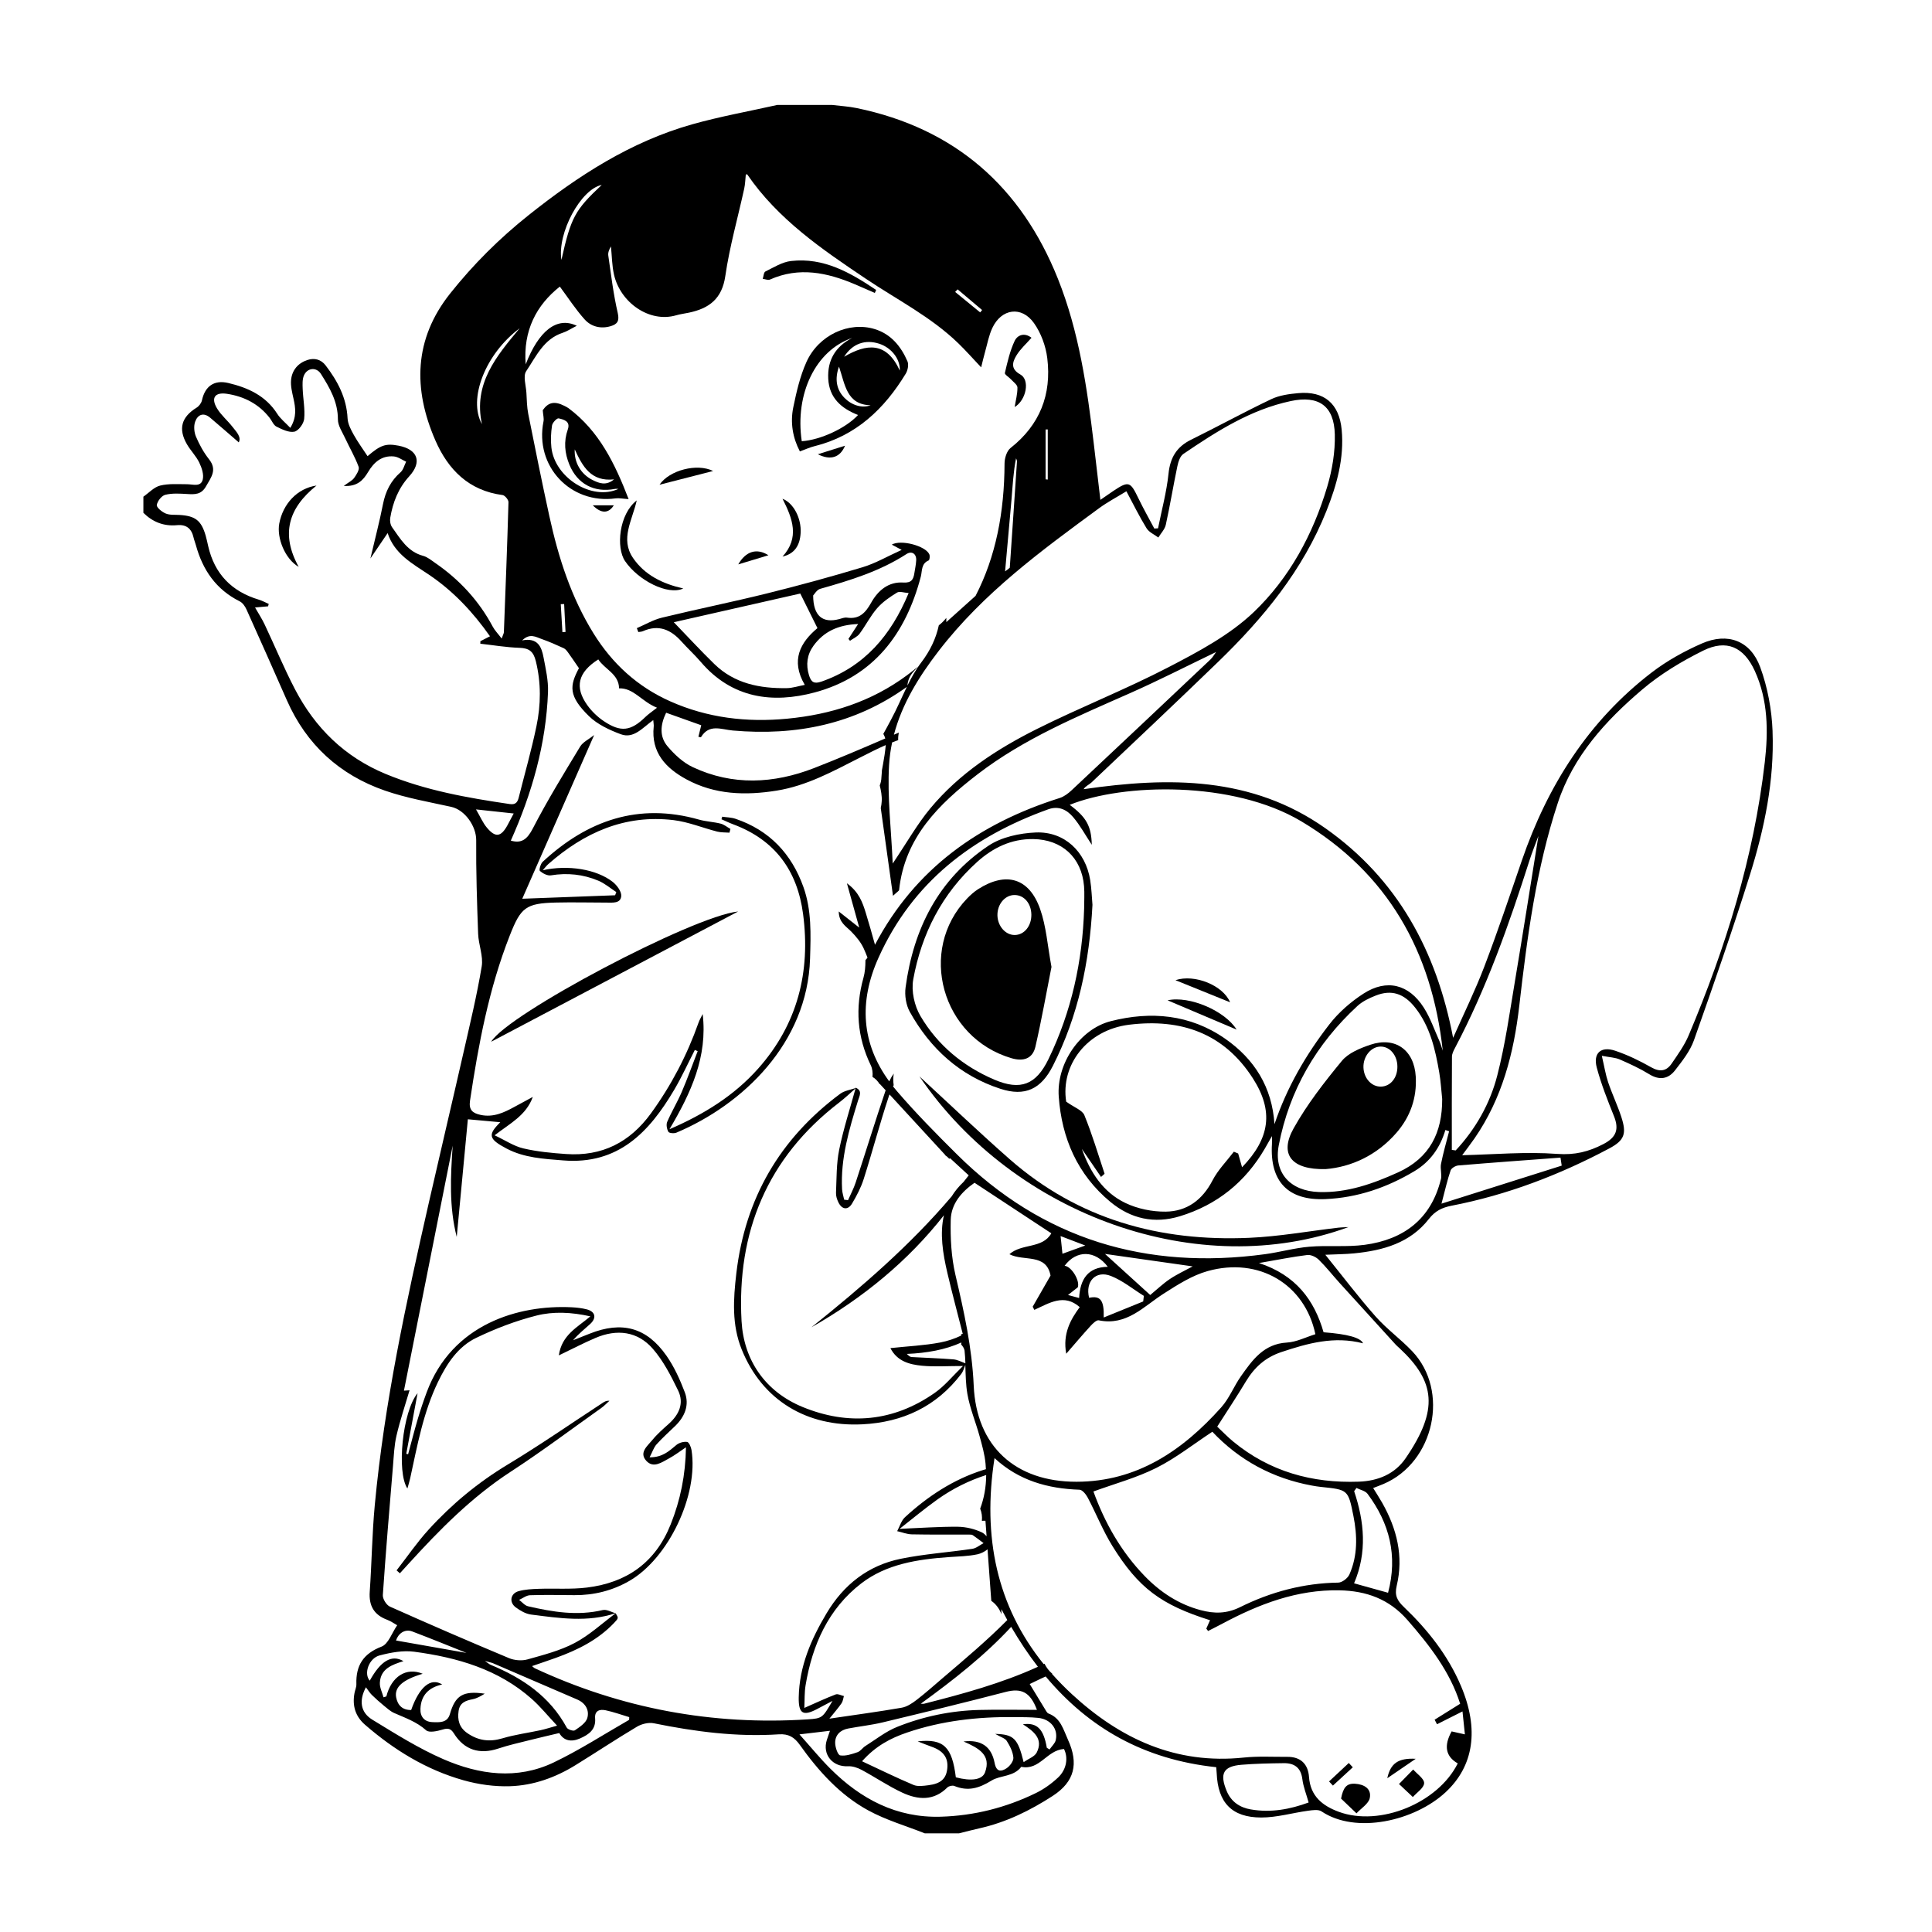<?xml version="1.0" encoding="UTF-8"?>
<svg xmlns="http://www.w3.org/2000/svg" id="Layer_1" width="400mm" height="400mm" viewBox="0 0 1133.86 1133.86">
  <path d="M163.9,307.23c-1.59,8.48,3.41,20.91,11.39,25.45-10.5-19.02-6.23-34.34,10.46-47.72-11.39,1.64-19.72,10.86-21.85,22.27Z"></path>
  <path d="M353.8,944.9c-14.91,3.56-29.43,1.15-43.91-2.21-1.93-.45-3.5-2.46-5.23-3.75,2.13-.95,4.24-2.66,6.4-2.73,8.68-.29,17.37-.09,26.06-.04,11.49,.07,22.26-2.62,32.24-8.36,22.95-13.21,40.7-50.48,36.47-76.87-.28-1.74-1.48-4.54-2.56-4.69-2-.29-4.7,.45-6.28,1.76-4.22,3.5-8.1,7.34-15.74,7.27,1.64-3.17,2.42-5.75,4.04-7.57,3.41-3.82,7.27-7.23,10.95-10.81,5.7-5.54,8.49-12.33,5.64-19.85-2.83-7.45-6.22-14.95-10.77-21.44-11.65-16.63-26.14-20.42-45.01-12.91-3.25,1.29-6.5,2.57-9.74,3.86,3.1-3.72,6.69-6.48,10.02-9.54,3.92-3.6,3.01-7.31-2.1-8.6-2.85-.72-5.84-1.05-8.78-1.2-31.06-1.54-70.15,9.75-85.05,49.82-1.92,5.16-3.68,10.4-5.25,15.68-2.04,6.87-3.8,13.82-5.68,20.74-.36-.08-.73-.17-1.09-.25,2.21-11.85,4.43-23.71,6.64-35.56-8.88,10.69-12.39,46.32-5.97,55.92,.63-2.28,1.22-4.09,1.62-5.95,4.2-19.23,7.67-38.66,16.35-56.62,5.18-10.72,11.69-20.69,22.52-25.89,11.26-5.41,23.15-9.96,35.24-13.02,9.93-2.52,20.55-2.02,31.66,.46-7.7,6.51-16.81,10.87-18.52,22.91,8.12-3.89,14.72-7.36,21.56-10.27,12.52-5.32,24.6-3.94,33.58,6.36,6.2,7.11,10.69,15.92,14.86,24.5,3.64,7.47,.58,14.14-5.44,19.55-3.37,3.02-6.84,6.03-9.68,9.52-2.8,3.45-7.95,7.31-3.59,12.16,4.2,4.67,9.16,.9,13.39-1.37,3.31-1.77,6.31-4.11,9.94-6.53-.27,16.28-3.26,30.94-8.98,45.27-8.99,22.49-25.86,34.2-49.16,37.06-9.35,1.15-18.92,.41-28.38,.74-3.91,.14-7.93,.34-11.67,1.37-4.85,1.33-5.76,6.54-1.69,9.53,2.63,1.94,5.84,3.81,8.99,4.21,16.52,2.11,33.12,4.67,49.53-.77-2.5-.72-5.22-2.4-7.43-1.87Z"></path>
  <path d="M288.26,611.39c48.22-25.44,96.14-50.71,144.95-76.46-26.66,2.77-135.5,60.32-144.95,76.46Z"></path>
  <path d="M234.67,923.35c1.68-1.84,3.36-3.67,5.03-5.51,18.22-20.03,37.1-39.2,60.04-54.13,18.16-11.82,35.52-24.87,53.2-37.43,1.71-1.21,3.16-2.78,4.73-4.18-1.9-.16-3.01,.58-4.12,1.31-18.49,12.08-36.65,24.7-55.55,36.09-17.44,10.51-32.85,23.26-46.44,38.2-6.81,7.48-12.57,15.92-18.81,23.92,.64,.57,1.28,1.15,1.92,1.72Z"></path>
  <path d="M373.75,368.66c.29,.76,.58,1.52,.87,2.28,.91-.16,1.9-.15,2.73-.52,9.19-4.07,16.35-.93,22.6,6.07,3.68,4.11,7.8,7.84,11.38,12.03,18.22,21.33,42.03,24.52,66.89,17.83,34.42-9.26,53.37-34.33,62.18-67.91,.89-3.4,.15-7.66,4.61-9.53,.56-.24,.83-2.52,.42-3.52-2.06-4.98-16.72-8.94-22.06-5.75,1.64,.88,3.06,1.63,5.8,3.09-8.33,3.76-15.34,7.88-22.9,10.16-18.62,5.62-37.41,10.74-56.3,15.42-20.42,5.06-41.06,9.22-61.5,14.19-5.11,1.24-9.83,4.06-14.73,6.16Zm108.34,31.35c-4.32,1.51-6.02,.35-7.27-3.62-1.97-6.29-1.18-12.19,2.6-17.4,6.02-8.29,14.42-12.31,26.21-12.77-2.42,3.71-4.06,6.22-5.69,8.73,.3,.37,.61,.74,.91,1.11,1.9-1.35,4.27-2.34,5.6-4.12,3.63-4.86,6.37-10.45,10.33-14.99,3.2-3.68,7.46-6.58,11.66-9.17,1.5-.92,4.2,.1,6.83,.27-10.4,24.97-25.98,43.16-51.18,51.97Zm-.73-54.43c17.62-4.98,35.04-10.32,50.62-20.4,3.16-2.05,5.92-.13,5.72,3.65-.13,2.54-.69,5.06-1.08,7.58-.56,3.68-1.71,5.77-6.45,5.47-8.79-.56-14.89,4.67-18.93,11.89-3.23,5.78-6.87,9.82-14.16,8.71-1.46-.22-3.08,.47-4.6,.87-9.63,2.55-15.19-1.76-15.25-13.87,.7-.69,2.12-3.33,4.13-3.9Zm-11.69,2.76c3.53,7.1,6.63,13.35,10.08,20.29-9.98,8.35-15.92,18.8-7.44,33.32-3.82,.72-7.18,1.86-10.55,1.91-15.76,.24-30.67-2.63-42.48-14.11-8.02-7.81-15.61-16.06-23.84-24.58,24.81-5.62,49.71-11.27,74.22-16.83Z"></path>
  <path d="M473.27,212.5c-3.74,8.32-5.84,17.51-7.7,26.51-1.86,9.02-.34,17.92,3.86,25.91,3.38-1.22,5.92-2.4,8.58-3.06,24.37-6.03,40.98-21.86,53.58-42.6,1.18-1.95,1.82-5.28,.98-7.22-3.8-8.76-9.64-15.95-19.17-18.89-15.17-4.68-32.99,3.47-40.13,19.34Zm-2.73,46.44c-4.15-27.82,8.18-53.32,29.58-60.6-9.84,5.04-14.57,13.03-14.04,23.88,.55,11.26,7.63,17.48,17.5,21.33-7.09,7.71-22.05,14.67-33.04,15.39Zm24.94-25.57c-4.42-4.57-5.79-10.69-3.09-18.21,3.6,10.58,4.45,22.34,18.58,22.68-5.21,1.95-11.28-.11-15.49-4.46Zm32.6-15.89c-7.91-17.2-19.6-15.78-32.67-8.11,4.94-7.83,12.5-10.3,20.66-7.62,6.74,2.21,12.31,8.61,12.01,15.73Z"></path>
  <path d="M318.53,240.73c.22,2.93,.79,4.86,.44,6.61-5.26,26.23,15.84,48.75,42.31,45.14,1.98-.27,4.07,.21,7.65,.44-8.04-20.81-17.23-39.88-35.21-53.31-.78-.58-1.69-1.02-2.57-1.46-5.87-2.96-9.43-1.97-12.62,2.58Zm18.77,22.97c4.55,9.97,9.55,19.14,23.07,17.63-4.63,3.92-8.79,2.31-12.72,.32-6.7-3.38-10.8-10.25-10.34-17.95Zm-9.47-18.17c3.03,.68,7.1,1.66,5.4,6.51-2.48,7.07-1.85,13.92,.96,20.71,4.66,11.27,14.54,16.53,26.61,14.2,.7-.13,1.44-.02,2.17-.02-15.65,7.16-37.4-6.61-39.37-24.29-.48-4.27-.26-8.71,.38-12.95,.24-1.63,2.87-4.38,3.86-4.16Z"></path>
  <path d="M451.87,164.07c17.1-7.6,33.54-4.15,49.8,2.75,3.93,1.67,7.83,3.4,11.75,5.11,.26-.59,.51-1.18,.77-1.76-15.06-10.11-30.66-19.18-49.93-16.99-5.21,.59-10.18,3.76-15.06,6.16-.99,.48-1.06,2.82-1.56,4.3,1.42,.17,3.11,.93,4.23,.43Z"></path>
  <path d="M366.85,329.32c7.68,11.31,25.18,20.29,34.15,16.05-12.25-2.79-22.59-7.86-29.47-17.88-7.69-11.21-.42-22.16,2.16-33.81-10.41,8.08-12.25,27.69-6.85,35.64Z"></path>
  <path d="M593.42,222.72c1.36,1.51,3.67,3.11,3.7,4.7,.05,3.78-1.01,7.58-1.63,11.46,6.84-4.07,9.11-15.93,3.32-19.12-5.94-3.27-4.59-7.34-2.25-11.21,2.27-3.76,5.74-6.8,8.82-10.32-4.11-3.2-8.24-1.69-9.92,1.89-2.75,5.87-4.22,12.39-5.71,18.76-.22,.94,2.45,2.49,3.68,3.85Z"></path>
  <path d="M469.89,312.65c.43-8.32-4.01-17.35-10.65-19.94,5.95,11.64,10.13,22.85,.02,33.93,6.95-1.59,10.23-6.36,10.63-13.99Z"></path>
  <path d="M387.06,284.48c10.54-2.7,21.13-5.41,31.46-8.06-9.44-4.7-25.7-.47-31.46,8.06Z"></path>
  <path d="M433.27,331.23c6.54-1.98,11.76-3.56,17.7-5.36-6.71-4.31-13.24-2.48-17.7,5.36Z"></path>
  <path d="M495.94,261.58c-5.12,1.61-9.86,3.1-15.97,5.01,7.61,3.83,13.14,1.79,15.97-5.01Z"></path>
  <path d="M360.24,296.55h-12.36c4.96,4.98,9.27,4.9,12.36,0Z"></path>
  <path d="M787.05,1055.57c3.01,2.88,6.03,5.77,9.04,8.65,2.74-2.98,7.14-5.62,7.82-9.01,1.08-5.41-3.3-8.06-8.69-8.36-5.15-.29-6.94,2.47-8.17,8.72Z"></path>
  <path d="M829.38,1038.49c-2.38,2.43-4.75,4.86-8.33,8.52,3.5,3.29,5.82,5.47,8.13,7.64,2.38-2.71,6.52-5.34,6.62-8.14,.1-2.59-4.11-5.34-6.42-8.02Z"></path>
  <path d="M814.18,1043.61c5.56-3.8,10.35-7.07,16.68-11.4-10.31-.53-14.79,2.67-16.68,11.4Z"></path>
  <path d="M782.27,1047.93c3.89-3.58,7.78-7.15,11.66-10.73-.78-.84-1.57-1.69-2.35-2.53-3.86,3.61-7.72,7.21-11.59,10.82,.76,.81,1.51,1.63,2.27,2.44Z"></path>
  <path d="M1040.3,429.27c-.47-12.71-2.9-25.88-7.28-37.79-5.71-15.52-19.06-20.47-34.23-13.83-10.35,4.53-20.54,10.19-29.48,17.05-37.16,28.54-61.1,66.46-76.19,110.39-7.15,20.82-14.18,41.71-22.03,62.27-5.41,14.17-12.14,27.84-18.28,41.73-9.76-51.04-32.59-93.16-74.97-123.01-43.15-30.4-91.57-30.24-141.87-22.92,1.08-1.86,3.16-2.58,4.62-3.96,24.86-23.55,49.79-47.02,74.39-70.83,26.47-25.63,49.63-53.73,63.47-88.46,6.09-15.3,10.52-30.96,8.96-47.7-1.43-15.29-10.24-22.87-25.52-21.48-5.36,.49-11.06,1.26-15.83,3.54-15.86,7.56-31.29,16.02-47.05,23.8-8.48,4.18-12.25,10.49-13.23,19.95-1.12,10.78-4.02,21.37-6.14,32.04-.73,.04-1.46,.09-2.19,.13-3.12-5.89-6.41-11.69-9.31-17.69-4.71-9.74-5.54-10.55-14.79-4.34-2.54,1.7-5.04,3.46-7.55,5.2-1.27-10.99-2.56-21.98-3.87-32.96-3.91-32.83-8.67-65.79-21.04-96.76-21.6-54.08-60.54-88.33-118.14-100.22-4.77-.98-9.68-1.24-14.53-1.84h-31.99c-16.69,3.75-33.58,6.76-50.01,11.39-36.13,10.19-67,30.22-96.04,53.35-17.06,13.58-32.45,28.89-46,45.94-21.31,26.8-21.83,56.06-8.64,86.27,7.5,17.17,19.64,29.4,39.4,32.01,1.37,.18,3.52,2.76,3.48,4.17-.72,25.45-1.72,50.89-2.7,76.34-.03,.71-.48,1.4-1.3,3.69-2.2-2.89-4.03-4.73-5.2-6.92-8.16-15.3-19.57-27.62-33.79-37.42-2.27-1.56-4.54-3.51-7.1-4.19-9.12-2.43-13.35-9.98-18.23-16.81-1-1.41-1.37-3.77-1.07-5.52,1.55-9.06,4.72-17.31,11.14-24.34,7.75-8.48,4.96-15.85-6.3-17.99-7.54-1.43-10.54-.35-18.15,6.16-2.69-4.1-5.67-8.16-8.11-12.54-1.66-2.99-3.46-6.37-3.62-9.65-.58-12.02-5.85-21.91-12.91-31.11-2.7-3.51-6.55-4.48-10.64-3.14-5.54,1.82-9.03,5.97-9.6,11.65-.36,3.59,.61,7.39,1.41,11.01,1.19,5.44,2.06,10.75-1.87,17.17-2.91-3.08-5.81-5.34-7.67-8.26-6.77-10.62-17.17-15.33-28.72-18.07-8.34-1.98-13.68,1.94-15.47,10.19-.35,1.6-1.71,3.41-3.13,4.28-8.9,5.51-10.92,12.39-5.67,21.49,2.16,3.74,5.39,6.91,7.24,10.77,1.47,3.06,2.82,7.11,1.99,10.1-1.2,4.34-5.78,2.58-9.24,2.58-5.27,0-10.73-.45-15.73,.8-3.59,.89-6.57,4.24-9.82,6.5v9.48c5.48,5.42,12.03,7.98,19.74,7.25,5.49-.52,8.52,2.03,9.7,7.24,.35,1.53,.97,3,1.38,4.52,4,14.57,11.86,26.04,25.74,32.96,1.7,.85,3.13,2.93,3.95,4.76,8,17.74,15.88,35.54,23.73,53.35,11.47,25.99,30.88,43.69,57.45,52.93,12.58,4.37,25.9,6.68,38.96,9.55,8.07,1.77,14.73,11.4,14.67,19.56-.13,18.3,.46,36.62,1.13,54.92,.24,6.44,3.12,13.09,2.1,19.2-2.83,17.06-6.92,33.92-10.76,50.81-6.64,29.18-13.54,58.3-20.19,87.48-13.38,58.8-26.19,117.72-31.81,177.89-1.58,16.88-1.77,33.88-2.95,50.79-.57,8.23,2.49,13.57,10.21,16.44,2.17,.8,4.11,2.22,5.9,3.21-3.11,4.49-5.17,11.01-9.15,12.53-10.78,4.14-15.15,11.1-14.8,22.07,.06,1.72-.78,3.45-1.1,5.19-1.37,7.35,.42,13.63,6.2,18.64,17.04,14.78,35.98,26.42,57.75,32.55,8.76,2.47,18.22,3.8,27.29,3.5,13.73-.44,26.66-5.08,38.43-12.35,12.09-7.46,23.92-15.33,36.12-22.59,2.76-1.64,6.81-2.63,9.88-2,24.25,4.93,48.63,8.12,73.41,6.48,5.65-.37,9.05,1.7,12.22,6.14,10.96,15.4,23.57,29.46,40.3,38.56,10.38,5.65,22,9.01,33.07,13.4h20.14c3.97-.98,7.93-2.04,11.92-2.93,15.6-3.48,29.71-10.39,43.01-19.01,12.89-8.35,15.37-18.96,8.99-32.96-2.78-6.11-4.28-12.74-11.46-15.42-.5-.19-.93-.74-1.23-1.23-3.19-5.2-6.35-10.42-9.77-16.06,2.71-1.25,5.92-2.94,9.37-4.44,25.14,30.02,57.49,48.75,100.09,53.24,.12,1.47,.23,2.49,.27,3.51,.69,17.2,8.81,26,26.12,26.02,9.18,.01,18.35-2.72,27.56-3.98,2.59-.35,5.96-.87,7.83,.38,20.15,13.56,54.64,5.67,72.83-11.23,16.59-15.41,19.79-36.96,9.04-62.34-7.62-17.99-19.51-32.99-33.48-46.34-3.93-3.76-5.62-6.76-4.24-12.55,4.12-17.23,.09-33.4-8.5-48.59-1.63-2.88-3.45-5.65-5.33-8.71,2.29-.9,4.22-1.6,6.12-2.41,29.78-12.69,38.92-54.69,16.75-77.93-6.79-7.12-14.93-13-21.43-20.35-10.01-11.31-19.15-23.4-29.51-36.22,6.69-.31,11.81-.32,16.88-.82,16.94-1.66,32.87-6.05,43.88-20.17,3.69-4.74,7.72-6.7,13.36-7.8,32.56-6.31,63.23-18.03,92.45-33.57,9.02-4.79,10.36-8.67,7.14-18.53-2.25-6.89-5.41-13.48-7.73-20.35-1.51-4.48-2.24-9.23-3.71-15.53,4.76,.92,7.87,1,10.51,2.14,5.93,2.58,11.86,5.31,17.35,8.69,6.02,3.7,11.17,2.78,15.12-2.31,4.25-5.49,8.82-11.25,11.09-17.66,11.39-32.19,22.61-64.47,32.84-97.05,8.57-27.29,14.37-55.39,13.29-84.15Zm-188.17,190.87c.01-1.69,.92-3.49,1.75-5.05,18.57-35.19,31.75-72.51,43.8-110.29,1.47-4.6,3.31-9.08,5.19-14.18-4.64,28.79-9.01,56.86-13.72,84.88-3.13,18.61-5.72,37.39-10.41,55.62-4.24,16.52-12.66,31.43-24.42,44.05l-2.27-.32c0-18.23-.05-36.46,.08-54.7Zm-191.07-331.81c4.18,7.79,7.68,14.96,11.85,21.72,1.44,2.33,4.55,3.64,6.9,5.41,1.5-2.49,3.79-4.8,4.38-7.49,2.5-11.37,4.38-22.88,6.77-34.28,.55-2.6,1.57-5.96,3.53-7.28,19.54-13.26,39.43-26.01,63.02-31.03,16.39-3.49,25.47,2.77,25.87,19.6,.24,10.16-1.51,20.76-4.42,30.54-8.33,28-22.23,53.75-43.17,73.73-14.11,13.46-32.36,23.15-49.93,32.28-25.25,13.12-51.87,23.58-77.33,36.31-23.49,11.75-45.55,26.11-62.55,46.59-7.68,9.25-13.67,19.91-22.06,32.36-.88-20.22-3.23-39.08-2.14-57.75,.27-4.57,.88-9,1.79-13.32,1.18-.47,2.36-.92,3.56-1.35-.06-1.47,.07-2.94,.36-4.41-.95,.41-1.91,.82-2.86,1.23,4.68-17.85,14.42-33.77,26.23-49.1,26.24-34.08,60.18-58.87,94.2-83.84,4.94-3.62,10.43-6.49,16.01-9.93Zm-249.68,144.32c4.86-8.02,11.9-4.52,18.69-3.92,37.14,3.25,71.65-3.67,102.14-25.61-3.12,6.39-5.92,13.03-9.29,19.27-1.48,2.74-2.93,5.58-4.51,8.31,.5,.85,.87,1.76,1.15,2.69-13.84,5.97-27.74,11.92-41.84,17.4-23.61,9.17-47.74,10.44-71.21-.6-5.62-2.65-10.68-7.38-14.76-12.21-4.65-5.5-4.39-12.32-.81-19.69,7.09,2.53,13.69,4.88,20.6,7.35-.61,2.47-1.13,4.6-1.67,6.78,.82,.13,1.44,.35,1.51,.23Zm181.24-99.46c-.85,.77-1.78,1.47-2.75,2.14,1.27-14.13,2.55-28.26,3.78-42.4,.69-7.94,1.03-15.9,2.66-23.96,.19,.61,.58,1.23,.54,1.82-1.45,20.8-2.74,41.61-4.23,62.41Zm21.02-51.89v-29.24c.42-.01,.85-.02,1.27-.03v29.42c-.42-.05-.85-.1-1.27-.15Zm-51.63-111.48l14.37,12.13c-.38,.46-.76,.93-1.14,1.39-4.89-4-9.79-8.01-14.68-12.01,.48-.5,.97-1,1.45-1.51Zm-208.86-61.28c-15.73,14.73-18.07,18.99-23.66,44.01-2.53-15.82,11.41-41.59,23.66-44.01Zm-44.63,105.28c-1.59-19.78,6.28-34.77,20.04-45.62,4.8,6.46,9.2,13.3,14.57,19.28,3.84,4.27,9.47,5.67,15.27,3.94,3.82-1.14,5.26-2.93,4.13-7.8-2.57-11.06-3.9-22.42-5.54-33.68-.25-1.75,.56-3.65,1.57-5.33,.56,5.53,.57,11.19,1.79,16.57,3.71,16.38,20.76,28.45,36.49,23.86,2.45-.71,5.01-1.01,7.52-1.55,11.79-2.5,19.36-8.06,21.31-21.48,2.51-17.28,7.36-34.22,11.1-51.33,.58-2.67,.63-5.47,.93-8.25,.2-.02,.75-.19,.84-.06,18.04,26.34,43.84,43.93,69.72,61.3,18.32,12.29,38.2,22.32,54.22,37.87,4.36,4.23,8.38,8.8,13.34,14.04,.83-3.28,1.48-6.15,2.28-8.99,1.34-4.72,2.21-9.68,4.26-14.07,5.34-11.43,17.19-13.16,24.48-2.87,4.13,5.83,6.92,13.46,7.79,20.59,2.59,21.26-4.31,39.12-21.58,52.7-2.22,1.75-3.49,5.98-3.5,9.07-.1,28.5-5.09,54.69-17.01,77.69-5.84,5.24-11.6,10.42-17.16,15.41,0-.81,0-1.65,0-2.48-1.31,1.62-2.76,3.09-4.41,4.37-1.65,7.68-5.04,14.88-10.36,21.87-3.15,4.13-5.69,8.72-8.04,13.46,.16-2.84,1.29-5.74,3.74-8.36,.81-.86,1.61-1.77,2.41-2.71-2.09,1.73-4.24,3.43-6.48,5.09-20.93,15.49-44.63,22.99-70.23,25.44-23.76,2.27-46.76-.42-68.74-10.22-19.17-8.55-33.9-22.05-44.92-39.8-13.16-21.21-20.65-44.58-25.92-68.73-4.36-20-8.41-40.07-12.41-60.14-.8-4.04-.84-8.24-1.08-12.37-.25-4.31-2.07-9.81-.11-12.71,5.78-8.58,10.23-18.89,21.45-22.52,2.45-.79,4.67-2.3,8.22-4.1-11.71-5.67-22.42,3.1-29.97,22.61Zm77.08,201.53c-3.11,2.45-5.12,3.76-6.8,5.4-8.55,8.34-14.44,9.19-24.46,2.46-3.66-2.46-7.07-5.74-9.64-9.32-7.62-10.65-5.53-19.28,6.42-26.89,3.82,5.85,12.06,8.54,12.2,16.98,8.64-.25,13.15,7.73,22.28,11.38Zm-53.7-44.46c-.61,.04-1.22,.08-1.83,.12-.32-5.48-.65-10.96-.97-16.43,.66-.02,1.33-.05,1.99-.07,.27,5.46,.54,10.92,.81,16.38Zm-49.05-121.95c-8.34-14.85,2.08-41.35,22.13-56.27-13.59,16.29-27.36,32.51-22.13,56.27Zm-56.45,205.31c-24.11-9.98-41.46-27.03-53.32-49.81-6.45-12.38-11.8-25.33-17.77-37.96-1.54-3.27-3.55-6.31-5.63-9.96,3.21-.29,5.43-.48,7.65-.68,.13-.47,.25-.94,.38-1.41-1.95-.85-3.84-1.9-5.86-2.51-15.92-4.79-25.94-15.11-29.67-31.41-.48-2.11-.91-4.24-1.52-6.32-2.59-8.74-6.01-11.39-15.21-11.97-2.75-.18-5.74,.16-8.18-.84-2.19-.9-5.44-3.53-5.24-4.98,.31-2.27,2.82-5.47,4.97-6.01,4.08-1.02,8.57-.71,12.86-.46,4.51,.27,8.26,.4,11.03-4.49,2.98-5.27,6.73-9.64,1.8-15.89-3.14-3.98-5.68-8.6-7.67-13.27-1.1-2.59-1.41-6.22-.48-8.81,1.48-4.12,4.86-5.67,8.83-2.3,5.66,4.8,11.24,9.69,16.76,14.45,1.64-3.22-1.39-6.17-3.67-9.1-2.89-3.72-6.68-6.84-9.08-10.82-3.69-6.11-1.35-9.66,5.8-8.58,10.01,1.51,18.73,5.93,25.11,14.17,1.33,1.71,2.22,4.21,3.95,5.07,3.28,1.63,7.28,3.62,10.49,2.99,2.42-.48,5.5-4.68,5.78-7.47,.58-5.78-.64-11.72-.87-17.61-.1-2.67-.27-5.65,.76-7.98,1.97-4.49,7.32-4.99,9.94-.86,5.16,8.15,9.99,16.39,9.97,26.74,0,3.67,2.59,7.41,4.25,11,2.6,5.62,5.79,11,7.91,16.78,.61,1.67-1.25,4.62-2.62,6.52-1.17,1.63-3.27,2.59-6.12,4.71,7.83,.49,11.4-3.28,14.25-8.09,3.46-5.84,8.08-9.9,15.23-9.21,2.46,.24,4.77,2.01,7.15,3.07-1.07,2.1-1.64,4.77-3.28,6.21-5.79,5.05-8.85,11.27-10.32,18.74-1.99,10.1-4.61,20.07-7.38,31.86,3.77-5.57,6.72-9.91,10.11-14.9,4.08,12.38,14.57,17.9,24.2,24.38,14.24,9.58,25.82,21.91,35.87,36.18-1.68,.86-3.66,1.87-5.64,2.89,0,.49-.02,.98-.03,1.47,7.64,.85,15.27,2.15,22.94,2.41,5.69,.19,8.23,2.1,9.64,7.85,3.14,12.79,2.99,25.53,.36,38.14-2.92,14.06-6.88,27.9-10.39,41.83-.69,2.75-1.77,4.39-5.31,3.87-24.78-3.65-49.34-7.96-72.71-17.63Zm52.96,20.78c8.34,.9,14.86,1.61,22.12,2.39-1.48,2.8-2.54,4.87-3.66,6.91-3.82,6.95-7.08,7.43-12.17,1.29-2.26-2.73-3.69-6.13-6.29-10.59Zm-37.41,482.45c11.16,4.22,22.2,8.76,31.83,12.59-12.91-2.27-27.23-4.8-41.37-7.29,1.31-4.1,5.18-6.95,9.54-5.3Zm-19.11,14.05c6.52-1.7,13.68-3.04,20.24-2.16,25.29,3.38,49.46,10.3,69.12,27.81,4.93,4.39,9.13,9.6,14.74,15.58-4.23,1.18-6.9,2.06-9.64,2.65-7.46,1.61-15.1,2.6-22.39,4.78-7.64,2.28-14.31,1.38-20.74-3.11-4.62-3.24-5.8-7.64-5.02-12.97,.72-4.9,4.16-6.05,8.3-6.88,2.5-.5,4.82-1.84,7.04-3.24-12.85-1.84-17.31,1.05-20.47,12.04-1.5,5.21-6.3,4.81-10.28,4.65-4.61-.18-7.2-3.13-6.99-7.83,.35-7.97,4.89-12.55,12.77-14.25-6.7-4.25-13.44,1.39-18.22,14.98-5.08,.08-7.93-2.77-8.81-7.46-1.11-5.94,3.89-10.36,15.59-13.81-9.71-4.06-18.42,1.7-21.34,13.3-.55,.17-1.11,.34-1.66,.51-.77-2.86-2.31-5.75-2.15-8.56,.45-8.25,7.12-10.55,13.86-12.66-6.92-4.04-13.35-.2-19.78,11.45-3.66-3.98-.63-13.14,5.84-14.83Zm61.75,3.26c2.73,.77,3.83,.95,4.82,1.37,16.44,7.07,32.86,14.2,49.31,21.24,4.92,2.11,7.26,6.29,5.96,10.87-.82,2.91-4.47,5.28-7.31,7.23-.87,.6-4.15-.46-4.77-1.6-9.94-18.35-26-29.14-44.67-36.85-.68-.28-1.24-.83-3.34-2.26Zm84.55,34.61c-14.67,8.41-28.93,17.66-44.14,24.94-21.55,10.33-43.78,7.22-64.76-1.89-14.52-6.31-28.11-14.89-41.69-23.17-6.95-4.24-8-11.16-3.8-19.05,1.46,1.92,2.32,3.37,3.49,4.51,2.28,2.22,4.67,4.34,7.13,6.36,1.9,1.56,3.81,3.29,6.01,4.26,6.51,2.87,13.17,5.14,18.72,10.13,1.73,1.56,6.53,.51,9.59-.42,3.22-.98,4.89-.66,6.73,2.29,6.07,9.73,15.11,12.48,26.01,8.84,6.13-2.05,12.48-3.44,18.76-5.02,5.49-1.39,11.01-2.65,17.03-4.08,2.67,4.61,7.1,5.41,12.22,3.15,5.09-2.25,9.37-5.19,8.83-11.77-.38-4.61,2.77-5.46,6.15-4.75,4.74,1,9.34,2.68,13.87,4.03-.07,.96,.03,1.53-.14,1.63Zm-55.48-30.46c-.34-.16-.61-.47-1.42-1.13,4.88-1.69,9.45-3.21,13.98-4.84,12.73-4.58,24.67-10.5,34.16-20.48,2.71-2.85,2.66-2.88,.96-5.65l.05-.06s.05-.06,.05-.06c-.08,.03-.16,.05-.25,.08,.03,0,.07,.02,.1,.03-7.93,5.9-15.32,12.81-23.96,17.38-8.58,4.54-18.33,7.03-27.77,9.68-3.31,.93-7.61,.58-10.81-.75-23.44-9.8-46.76-19.89-69.95-30.26-2.04-.91-4.27-4.54-4.12-6.75,1.73-25.36,3.87-50.69,5.98-76.02,.49-5.89,.71-11.9,2.05-17.62,2.09-8.93,5.04-17.66,7.65-26.55-.02,0-1.02,.07-3.29,.22,9.58-48.15,19.1-95.98,28.61-143.8-1.22,17.87-2.2,35.73,2.37,53.57,2.21-23.39,4.43-46.78,6.53-69.04,7.03,.64,13.34,1.21,19.04,1.73-7.43,7.37-6.97,9.82,3.63,15.43,10.43,5.52,21.82,6.05,33.27,6.98,32.34,2.64,50.54-16.64,65.17-41.45,4.45-7.55,8.09-15.57,12.1-23.37,.56,.23,1.12,.47,1.67,.7-3.09,7.99-5.97,16.06-9.35,23.93-2.56,5.97-5.96,11.58-8.53,17.55-.7,1.62-.22,4.24,.69,5.86,.47,.82,3.35,1.06,4.69,.5,38.89-16.42,76.93-52.44,78.45-102.11,.44-14.31,.97-28.46-3.9-42.09-6.96-19.48-19.94-33.28-39.81-40-2.47-.84-5.21-.85-7.83-1.24-.15,.5-.3,1.01-.45,1.51,2.33,1.01,4.62,2.12,7,3.01,24.43,9.13,37.53,27.13,40.89,52.56,4.5,34.05-3.25,64.74-26.32,90.71-14.05,15.82-31.64,26.79-52.09,35.64,12.7-21.43,22.43-42.53,19.5-67.61-.82,1.68-1.82,3.3-2.44,5.06-6.74,19.08-15.99,36.78-27.9,53.19-12.4,17.09-28.79,25.36-49.82,23.9-8.42-.58-16.94-1.38-25.13-3.31-5.55-1.31-10.59-4.75-16.82-7.68,9.04-7.01,18.49-11.63,22.41-22.52-3.63,1.97-7.27,3.93-10.9,5.9-6.12,3.33-12.24,6.22-19.64,4.67-4.86-1.02-7.12-2.96-6.31-8.39,4.94-32.97,11.04-65.62,23.31-96.85,6.46-16.44,9.28-19,27.17-19.41,9.87-.23,19.74,.02,29.61,.03,3.52,0,8.27,.64,8.66-3.81,.24-2.65-2.53-6.39-4.98-8.32-9.53-7.49-26.27-10.16-41.08-6.86,1.41-1.58,2.23-2.71,3.25-3.6,21.03-18.51,44.98-29.26,73.53-25.81,8.68,1.05,17.06,4.55,25.63,6.74,2.29,.58,4.77,.43,7.16,.62,.19-.73,.38-1.46,.57-2.19-1.91-1.07-3.7-2.59-5.74-3.11-4.14-1.05-8.53-1.19-12.63-2.35-35.58-10.12-65.57,.44-91.8,24.74-1.26,1.17-2.26,4.84-1.66,5.37,1.69,1.48,4.45,2.93,6.49,2.59,9.65-1.58,18.95-.6,27.83,3.14,3.78,1.59,7.04,4.41,10.53,6.68-.23,.62-.46,1.25-.69,1.87-17.74,.66-35.47,1.33-54.5,2.04,13.88-31.6,27.76-63.21,42.19-96.07-3.18,2.54-6.59,4.09-8.2,6.74-9.57,15.81-19.27,31.59-27.74,47.99-3.32,6.43-6.61,9.07-12.97,7.23,12.38-27.67,20.68-56.57,21.83-87.17,.25-6.76-1.35-13.66-2.63-20.39-1.15-6.1-3.34-11.73-12.55-9.94,4.52-4.43,8.05-2,11.36-.85,4.44,1.55,8.76,3.47,13.05,5.43,1.06,.48,1.89,1.63,2.61,2.62,1.97,2.71,3.83,5.5,6.31,9.11-5.54,10.36-6.21,16.3,5.87,28.13,4.97,4.86,12,8.13,18.66,10.61,7.68,2.87,12.84-3.87,19.09-8.28,.15,1.91,.37,2.84,.27,3.73-1.64,15.33,7.15,24.51,19.21,31.05,16.65,9.03,34.61,9.55,52.93,6.61,17.68-2.83,33.07-11.34,48.69-19.28,5.09-2.59,10.16-5.19,15.35-7.46-.34,3.84-.94,7.65-1.64,11.44-.22,1.2-.46,2.41-.66,3.62,.17-.78-.23,3.33-.24,3.8-.04,1.73-.39,3.36-.99,4.84,0,.02,.01,.04,.02,.06,.72,2.94,1.32,6.07,1.15,9.09-.08,1.39-.25,2.77-.57,4.11,2.31,16.6,4.64,33.3,7.18,51.51,2.61-2.45,3.53-2.9,3.59-3.44,3.3-30.88,23.36-50.43,46.16-67.97,27.19-20.91,58.62-33.89,89.66-47.65,16.76-7.43,33.1-15.8,50.21-24.02-1.17,1.57-2.04,3.18-3.3,4.37-27.13,25.64-54.27,51.25-81.5,76.78-2.02,1.89-4.46,3.74-7.04,4.55-47.12,14.88-84.77,41.38-108.35,86.11-1.72-6.27-3.51-12.52-5.41-18.73-1.87-6.1-4.05-12.29-11.07-17.35,2.53,9.1,4.65,16.71,7.24,26.02-4.61-3.63-7.93-6.25-12.03-9.48,.08,6.48,4.24,8.65,7.31,11.77,2.89,2.94,5.69,6.3,7.37,10.01,.79,1.74,1.51,3.51,2.2,5.3-.21,.27-.42,.54-.64,.82-.18,.22-.38,.42-.58,.62,0,.16,0,.33,0,.49-.01,3.3-.27,6.72-1.15,9.87-4.97,17.74-3.76,34.78,4.33,51.48,.89,1.83,1.21,4.4,.96,6.73,1.8,1.06,3.19,2.55,4.19,4.27,.03-.05,.06-.1,.09-.16,1.15,1.25,2.29,2.49,3.44,3.74-6.1,17.96-11.66,36.11-17.59,54.13-1.17,3.56-2.97,6.91-4.48,10.36-.76-.09-1.52-.19-2.27-.28-.42-2.04-1.12-4.07-1.23-6.13-.96-18.08,4.14-35.08,9.37-52.07,.83-2.69,2.76-5.72-1.4-7.54-.02,.08-.04,.16-.07,.24-3.06,1.05-6.54,1.52-9.01,3.36-35.39,26.33-55.76,61.27-60.94,105.31-1.8,15.33-2.74,30.24,3.18,44.82,12.05,29.7,38.12,45.48,70.76,43.84,23.73-1.19,43.48-10.43,58.07-29.59,1.13-1.49,1.67-3.43,2.37-5.25,.2,5.73,.25,11.47,1.22,17.06,1.47,8.41,4.87,16.46,7.15,24.75,1.46,5.31,3.01,10.7,3.5,16.15,.1,1.09,.16,2.16,.21,3.22-.59,.17-1.19,.33-1.77,.52-17.34,5.49-32.36,15.38-45.71,27.65-2.19,2.01-3.1,5.43-4.59,8.19,2.85,.65,5.7,1.81,8.56,1.87,11.17,.23,22.34,.11,33.52,.14,.78,0,1.73-.04,2.31,.36,2.17,1.46,4.21,3.1,6.31,4.66-2.2,1.15-4.3,3-6.61,3.34-14,2.08-28.22,3.02-42.05,5.85-19.12,3.92-33.48,15.19-43.49,32-9.09,15.26-16.02,31.19-16.33,49.34-.16,9.53,2.5,11.21,10.8,6.82,2.74-1.45,5.49-2.9,9.01-4.76-5.84,9.92-5.82,10.28-14.58,10.84-56.01,3.6-109.5-6.39-160.4-30.12Zm243.48-298.89c.16-.1,.31-.2,.46-.3,3.26,3,6.82,6.27,10.93,10.05-1,1.29-2.01,2.56-3.02,3.83-2.89,2.71-5.19,5.56-7,8.52-24.38,28.71-52.84,53.25-82.28,76.81,30.49-17.38,56.75-38.98,77.75-65.75-2.51,10.64-.71,22.23,2.05,33.99,2.83,12.07,6.06,24.04,8.99,35.62-.33,.08-.66,.17-1,.25,.05,.24,.08,.49,.11,.74-3.84,1.84-7.97,3.25-12.34,4.08-9.4,1.78-19.07,2.2-29.23,3.3,3.99,7.78,11.23,9.62,18.51,10.33,7.38,.72,14.89,.16,24.1,.16-5.93,5.72-10.64,11.61-16.58,15.77-24.2,16.95-50.65,19.36-77.58,8.28-21.96-9.04-34.55-27.49-35.81-50.46-2.85-52.05,15.06-95.84,57.35-128.24,3.34-2.56,6.4-5.49,9.57-8.27-3.29,11.98-7.14,23.84-9.62,35.99-1.68,8.22-1.48,16.84-1.86,25.3-.09,1.87,.59,3.93,1.43,5.65,2.1,4.26,5.61,4.65,8.02,.59,2.7-4.53,5.21-9.33,6.8-14.33,5.13-16.13,9.43-32.54,14.76-48.6,.12-.36,.27-.69,.4-1.04,10.59,11.5,21.3,23.15,32.75,35.59-.04,.02-.07,.05-.1,.07,.91,.6,1.72,1.3,2.41,2.1Zm59.41,68.55c-3.61,6.3-7.04,12.29-10.48,18.28,.32,.62,.64,1.24,.96,1.87,8.75-3.97,17.42-9.76,26.64-1.62-5.28,7.15-10.1,15.5-7.92,27.36,5.27-6.06,9.7-11.32,14.34-16.39,1.29-1.41,3.43-3.49,4.76-3.22,16.33,3.37,26.23-8.08,38.02-15.62,8.15-5.22,16.71-10.72,25.87-13.28,30.09-8.41,57.03,7.66,63.23,37.05-5.51,1.69-11.04,4.58-16.71,4.9-13.58,.77-20.23,10.21-26.94,19.71-4.17,5.9-6.85,13.01-11.6,18.32-22.67,25.35-49.46,43.62-84.98,43.66-35.76,.04-58.71-20.69-60.29-56.45-.99-22.32-5.71-43.51-10.73-64.97-2.43-10.41-3.01-21.48-2.76-32.21,.22-9.59,6.48-16.61,13.97-21.84,15.44,10.16,30.1,19.81,45.07,29.66-5.19,9.19-17.27,5.75-24.6,12.27,8.41,4.37,21.63-.74,24.14,12.54Zm22.62,13.06c-2.37-9.55,3.93-16.34,12.87-12.79,6.88,2.73,12.88,7.69,19.27,11.66l-.39,3.27c-7.27,2.96-14.54,5.91-23.17,9.42,.31-10.36-2.07-12.91-8.58-11.56Zm9.32-25.76c18.68,2.66,34.76,4.95,51.47,7.32-4.57,2.5-9.22,4.62-13.4,7.43-4.02,2.7-7.57,6.12-11.51,9.37-8.65-7.86-16.84-15.3-26.56-24.13Zm1.66,7.56c-11.84,.2-16.24,7.45-16.84,18.32-2.22-.6-3.86-1.05-6.51-1.77,2.38-1.87,4.05-3.18,5.72-4.49,1.45-3.87-3.73-12.34-7.73-12.64,6.94-9.35,17.91-9.29,25.36,.59Zm-26.62-7.66c-.33-3.13-.67-6.3-1.09-10.36,4.76,1.82,9.17,3.5,14.49,5.53-5.04,1.82-8.96,3.23-13.39,4.84Zm87.97,104.47c15.63,16.59,35.29,27.35,58.44,31.59,1.78,.33,3.58,.61,5.38,.8,15.8,1.63,15.91,1.6,18.98,17.04,2.31,11.63,2.54,23.29-2.37,34.35-.98,2.19-4.26,4.73-6.52,4.76-20.37,.3-39.58,5.45-57.6,14.39-7.94,3.94-15.24,3.89-23.17,1.77-12.89-3.44-23.6-10.48-32.79-19.95-13.95-14.37-23.51-31.4-30.14-49.69,12.52-4.57,25.3-8.01,36.88-13.82,11.43-5.72,21.66-13.84,32.92-21.24Zm-136.26,45.11c.92,2.24,1.25,4.73,1.01,7.16,.7,0,1.39-.01,2.09-.02,.22,3.04,.45,6.09,.67,9.13-.84-1.01-1.81-1.85-2.72-2.29-4.3-2.04-9.38-3.27-14.14-3.32-10.97-.1-21.96,.72-34.21,1.22,7.72-6.02,14.81-11.98,22.34-17.33,8.93-6.34,18.45-11.01,28.49-14.26-.04,7.29-1.3,13.79-3.51,19.7Zm-84.73,109.03c-5.85,2.23-11.54,4.91-18.47,7.95,.23-4.62,.03-9.04,.74-13.31,3.96-23.66,13.32-44.85,32.64-59.74,14.78-11.4,33.01-14.15,51.29-15.46,5.7-.41,11.5-.47,17.04-1.67,1.86-.4,4.23-1.55,5.81-2.9,.74,10.06,1.47,20.13,2.21,30.24,2.75,1.84,4.77,4.7,5.94,7.8v-2.91c1.13,2.16,2.29,4.27,3.46,6.37-11.91,12.03-24.94,22.96-37.87,34-5.1,4.35-10.1,8.83-15.41,12.91-2.58,1.98-5.62,4.01-8.71,4.54-13.56,2.36-27.21,4.18-42.42,6.43,2.98-3.73,5.22-6.28,7.13-9.04,.81-1.17,.94-2.8,1.38-4.22-1.6-.36-3.48-1.46-4.76-.97Zm75.56-201.87c.27,2.51,.41,5.04,.5,7.58-2.34-.85-4.64-2.12-7.03-2.32-8.16-.67-16.36-.88-24.54-1.36-.85-.05-1.67-.71-2.78-1.84,11.8-.5,22.64-2.45,32-6.72-.04,.39-.09,.78-.16,1.16,1.01,1.08,1.88,2.47,1.99,3.5Zm54.81,250.74c-3.83,3.58-8.29,6.78-13,9.07-17.57,8.56-36.26,13.28-55.8,13.85-25.9,.76-46.93-10.37-64.79-28.21-5.97-5.95-11.32-12.53-18.11-20.11,6.81-.8,11.9-1.41,17.9-2.11-.79,2.32-1.34,3.85-1.83,5.4-2.74,8.53,3.36,15.88,12.36,15.41,2.65-.14,5.62,.84,8.02,2.12,8.09,4.33,15.73,9.59,24.03,13.43,9.03,4.17,18.29,4.94,26.3-3.07,.86-.86,2.99-1.36,4.07-.92,8.06,3.29,14.4,1.45,21.96-3.2,5.08-3.12,12.92-2.09,17.37-8.02,10.85,2.27,14.96-9.79,25.06-10.46,2.53,4.93,1.72,11.91-3.54,16.83Zm-1.26-22.1c-.46,2.02-2.4,3.71-3.66,5.55-.54-.33-1.08-.66-1.61-.99-1.84-10.92-5.66-14.97-14.03-13.78,6.42,4.15,12.15,8.63,8.08,16.62-1.2,2.35-4.69,3.53-7.64,5.6-3.41-13.9-5.73-16.29-16.71-16.59,3.23,1.89,5.78,2.54,6.8,4.15,1.87,2.95,3.61,6.42,3.88,9.79,.16,2.03-2.08,5-4.07,6.29-3.1,2.01-5.9,2.22-6.93-3.14-1.84-9.62-7.83-13.86-18.24-12.63,8.88,3.88,16.39,7.91,12.6,18.14-1.65,4.44-8.17,5.27-17.13,2.89-2.2-17.79-7.05-22.81-22.4-21.09,3.73,1.44,5.94,2.36,8.2,3.15,6.82,2.38,9.8,6.42,9.2,12.61-.59,6.08-3.73,9.06-11.12,9.98-2.88,.36-6.22,.88-8.72-.18-9.98-4.21-19.7-9-30.2-13.89,8-9.03,16.88-13.61,26.41-16.85,20.35-6.92,41.43-9.31,62.85-9.07,4.73,.05,9.49-.02,14.18,.47,7.19,.75,11.72,6.46,10.25,12.97Zm-11.06-17.69c-11.67,0-22.7-.22-33.72,.05-16.68,.42-32.9,3.76-48.33,9.95-6.64,2.66-12.49,7.34-18.62,11.21-1.65,1.04-2.86,3.03-4.6,3.63-3.3,1.13-6.97,2.4-10.21,1.88-1.4-.23-2.92-4.76-2.94-7.35-.03-4.66,3.07-7.55,7.65-8.42,6.77-1.28,13.66-2.01,20.34-3.62,24.06-5.77,48.11-11.61,72.06-17.84,9.16-2.38,14.43-.03,18.37,10.51Zm-66.22-3.61c-.54,.14-1.14,.02-1.98,.02,19.12-13.87,37.46-28.22,53.09-45.11,4.88,8.37,10.1,16.19,15.69,23.42-21.4,9.75-44.03,15.9-66.8,21.68Zm191.73,62.05c-6.39-1.11-11.5-4.43-14.14-10.79-4.26-10.23-2.03-14.53,8.66-15.42,8.22-.68,16.5-.83,24.75-.94,6.21-.09,10.13,2.54,10.98,9.36,.56,4.49,2.33,8.82,3.69,13.71-10.95,4.05-22.24,6.11-33.94,4.07Zm91.92-111.19c13.05,14.96,25.01,30.36,30.95,49.17-5.13,3.2-10.06,6.28-14.99,9.36,.47,.89,.94,1.78,1.41,2.67,4.61-2.32,9.22-4.65,14.95-7.53,.51,4.91,.92,8.84,1.41,13.47-3.09-.69-5.46-1.23-7.79-1.75-4.72,8.48-3.48,14.75,3.59,18.78-11.56,23.28-45.75,37.28-69.8,28.42-9.51-3.51-16.68-9.12-17.49-20.46-.53-7.47-4.79-11.86-12.7-11.8-8.54,.06-17.15-.47-25.61,.42-39.82,4.19-72.51-11.03-100.85-37.2-4.18-3.87-8.06-7.84-11.68-11.9,.05-.02,.1-.04,.14-.06,.02,0,.04-.02,.06-.02-1.97-1.63-3.46-3.65-4.6-5.89-.16,.08-.32,.15-.48,.22-27.44-34.02-36.07-74.56-28.85-120.89,14.29,13.23,31.31,17.91,49.87,18.55,1.7,.06,3.83,2.73,4.85,4.67,4.94,9.38,8.88,19.34,14.43,28.32,15.34,24.78,28.68,34.58,57.33,43.6-.85,1.9-1.52,3.4-2.19,4.91,.35,.47,.69,.94,1.04,1.41,2.8-1.43,5.62-2.83,8.39-4.31,21.5-11.48,43.81-20.05,68.71-19.56,15.71,.31,29.11,5.05,39.89,17.41Zm-11.37-15.97c-6.72-1.87-13.06-3.64-19.94-5.55,7.76-18.21,6.04-36.15,.04-54.06,.45-.64,.91-1.27,1.36-1.9,2.21,1.12,5.18,1.67,6.51,3.45,12.89,17.3,17.81,36.35,12.03,58.07Zm-28.77-182.19c11.08,12.23,22.2,24.43,33.31,36.62,.7,.76,1.52,1.41,2.28,2.12,20.89,19.49,23.07,36,3.48,64.52-6.34,9.23-16.1,13.32-27.48,13.73-27.45,.98-52.31-5.92-73.74-23.58-3.37-2.78-6.4-5.96-9.34-8.72,6.02-9.45,11.61-17.83,16.79-26.45,4.98-8.28,11.4-14.16,20.88-17.32,15.54-5.17,30.99-9.52,47.91-5.12q-1.98-4.91-23.16-6.49c-5.43-18.88-16.25-33.53-37.91-40.63,10.88-1.88,19.56-3.64,28.32-4.72,2.14-.26,5.1,1.14,6.75,2.75,4.25,4.14,7.92,8.87,11.92,13.28Zm59.74-60.35c-5.78,23.27-21.83,35.24-44.64,38.33-10.7,1.45-21.74,.2-32.54,1.12-8.71,.74-17.27,3.2-25.96,4.38-69.65,9.45-130.49-8.61-180.85-58.59-12.14-12.05-24.2-24.26-35.32-37.23-.75-.87-1.46-1.74-2.16-2.62,.12-.24,.23-.5,.36-.73-.33-2.29-.31-4.57,.04-6.81-1.01,1.39-1.89,2.92-2.66,4.56-16.2-22.14-18.02-46.59-6.21-72.73,19.95-44.17,55.02-70.95,99.57-86.95,6.16-2.21,10.97,.35,14.55,4.56,4.11,4.82,7.18,10.54,10.98,16.28-.29-11.03-3.19-16.18-12.96-23.45,31.32-12.7,95.75-14.25,135.8,9.61,50.91,30.33,76.8,76.59,83.14,134.69-.65-1.89-1.15-3.84-1.96-5.66-2.95-6.59-5.33-13.57-9.17-19.61-8.78-13.78-21.79-17.03-35.42-8.22-7.48,4.83-14.6,11.04-20.03,18.06-13.68,17.67-24.91,36.91-32.19,58.55-1.4-21.72-11.72-38.2-29.04-50.23-20.55-14.27-43.63-16.21-67.06-10.22-18.19,4.65-31.89,25.03-30.51,44.26,1.75,24.44,11.01,45.81,30.29,61.79,11.97,9.92,25.75,13.03,40.84,8.42,21.82-6.67,38.38-20.04,49.85-39.74,1.12-1.92,2.19-3.86,4.15-7.3,0,2.73,.05,3.68,0,4.63-1.34,22.07,9.48,33.33,31.4,32.36,18.79-.83,36.05-6.74,52.14-16.35,9.32-5.57,15.14-13.79,18.24-24.2,.73,.25,1.46,.49,2.19,.74-1.62,6.38-3.48,12.71-4.75,19.15-.58,2.94,.64,6.27-.07,9.15Zm.8-47.19c.07,19.67-7.25,34.58-25.97,43.05-14.79,6.69-29.83,12.01-46.3,11.5-16.79-.53-26.77-11.18-23.63-27.49,6.19-32.19,22.05-59.44,46.15-81.7,2.95-2.72,6.91-4.6,10.71-6.1,9.2-3.65,16.58-1.35,23.23,7.12,8.79,11.18,11.8,24.6,14.12,38.2,.87,5.1,1.15,10.29,1.7,15.44Zm-209.99,9.45c-1.2-2.93-5.82-4.47-10.68-7.95-3.36-21.46,12.22-42.11,37.01-45.16,30.32-3.72,55.53,4.94,72.54,31.45,12.32,19.2,10.09,35.21-6.33,52.22-.79-2.78-1.54-5.43-2.29-8.08-.84-.35-1.69-.7-2.53-1.05-4.23,5.58-9.34,10.71-12.51,16.83-5.93,11.46-15.02,18.2-27.47,18.34-7.93,.09-16.56-1.67-23.69-5.09-13.05-6.25-20.7-18.08-25.53-31.73,3.72,5.44,7.44,10.89,11.25,16.46,1.39-1.3,2.13-1.77,2.06-1.96-3.81-11.48-7.28-23.11-11.84-34.29Zm209.58,51.92c2.22-8.35,3.47-14.03,5.35-19.49,.47-1.37,2.89-2.79,4.52-2.93,19.98-1.67,39.98-3.11,59.97-4.6,.24,1.57,.48,3.13,.72,4.7-22.89,7.24-45.79,14.49-70.56,22.32Zm189.74-259.11c-6.43,55.73-22.92,108.79-44.66,160.3-2.48,5.89-6.35,11.25-9.98,16.57-3.08,4.52-6.92,5.11-12.05,2.2-6.71-3.81-13.78-7.24-21.08-9.7-8.4-2.83-13.11,1.39-10.83,9.92,2.6,9.71,6.34,19.16,10.1,28.51,3.08,7.66,1.37,12.39-6.16,16.31-8.69,4.53-16.84,6.56-27.14,5.8-18.46-1.37-37.15,.34-55.81,.77,2.16-2.93,4.81-6.34,7.27-9.9,16.21-23.47,23.07-50.03,26.27-77.95,4.62-40.18,9.89-80.32,22.6-118.91,9.04-27.47,28.07-48.27,49.51-66.51,10.71-9.11,23.17-16.6,35.81-22.87,13.75-6.81,23.87-2.12,30.29,11.93,7.82,17.13,7.94,35.48,5.86,53.51Z"></path>
  <path d="M587.12,639c14.43,4.69,23.84,.2,30.75-13.37,14.98-29.4,21.51-60.9,23.28-94.57-.37-4.25-.52-9.46-1.33-14.56-2.66-16.71-15.15-28.64-31.96-27.93-9.44,.4-20.14,2.68-27.8,7.81-29.32,19.61-43.98,48.74-48.59,83.13-.62,4.62,.23,10.27,2.47,14.3,12,21.62,29.42,37.47,53.18,45.19Zm-51.17-64.1c4.87-26.88,16.93-50.47,37.47-68.99,9.24-8.33,20.06-13.67,33-13.47,16.8,.25,28.37,10.81,29.78,27.58,.37,4.37,.06,8.8,.06,13.2-.93,30.87-7.41,60.53-20.95,88.42-7.27,14.98-16.37,18.54-31.7,12.01-18.35-7.82-33.34-20.26-43.44-37.4-3.52-5.97-5.43-14.62-4.21-21.34Z"></path>
  <path d="M733.12,726.46c-52.43,2.29-100.25-10.81-140.44-46.04-17.89-15.69-35.1-32.16-53.07-48.69,56.03,82.17,164.42,120.47,251.78,88.43-2.84,.15-4.36,.15-5.86,.33-17.47,2.04-34.89,5.21-52.42,5.97Z"></path>
  <path d="M685.23,587.07c13.25,5.62,27.72,11.76,40.51,17.19-6.69-10.95-27.7-20.05-40.51-17.19Z"></path>
  <path d="M689.86,575.25c10.45,4.23,21.93,8.88,32.06,12.98-4.1-9.89-20.75-16.73-32.06-12.98Z"></path>
  <path d="M804.16,613.17c-6,2.03-12.84,4.83-16.66,9.46-10.32,12.53-20.45,25.53-28.33,39.64-8.42,15.07-1.4,24.32,18.8,23.86,14.89-1.21,29.99-7.95,41.59-21.32,8.1-9.33,12.06-20.47,11.32-33-.92-15.58-11.99-23.63-26.72-18.65Zm6.33,24.55c-5.52,.14-10.09-4.85-10.3-11.26-.21-6.57,4.55-12.29,10.2-12.24,5.41,.04,9.69,5.22,9.72,11.75,.03,6.63-4.04,11.6-9.62,11.75Z"></path>
  <path d="M593.67,621.06c6.96,2.04,12.37,.28,14-6.76,3.64-15.8,6.46-31.8,9.43-46.83-2.32-12.37-3.04-23.7-6.68-34.01-6.45-18.26-20.01-22.08-36.37-11.63-2.37,1.51-4.53,3.46-6.49,5.5-29.21,30.43-14.88,81.7,26.1,93.73Zm1.57-95.78c5.65-.13,9.96,4.8,10.05,11.5,.08,6.65-4.11,11.85-9.66,11.96-5.46,.11-10.15-5.19-10.25-11.58-.09-6.43,4.32-11.76,9.85-11.89Z"></path>
</svg>
